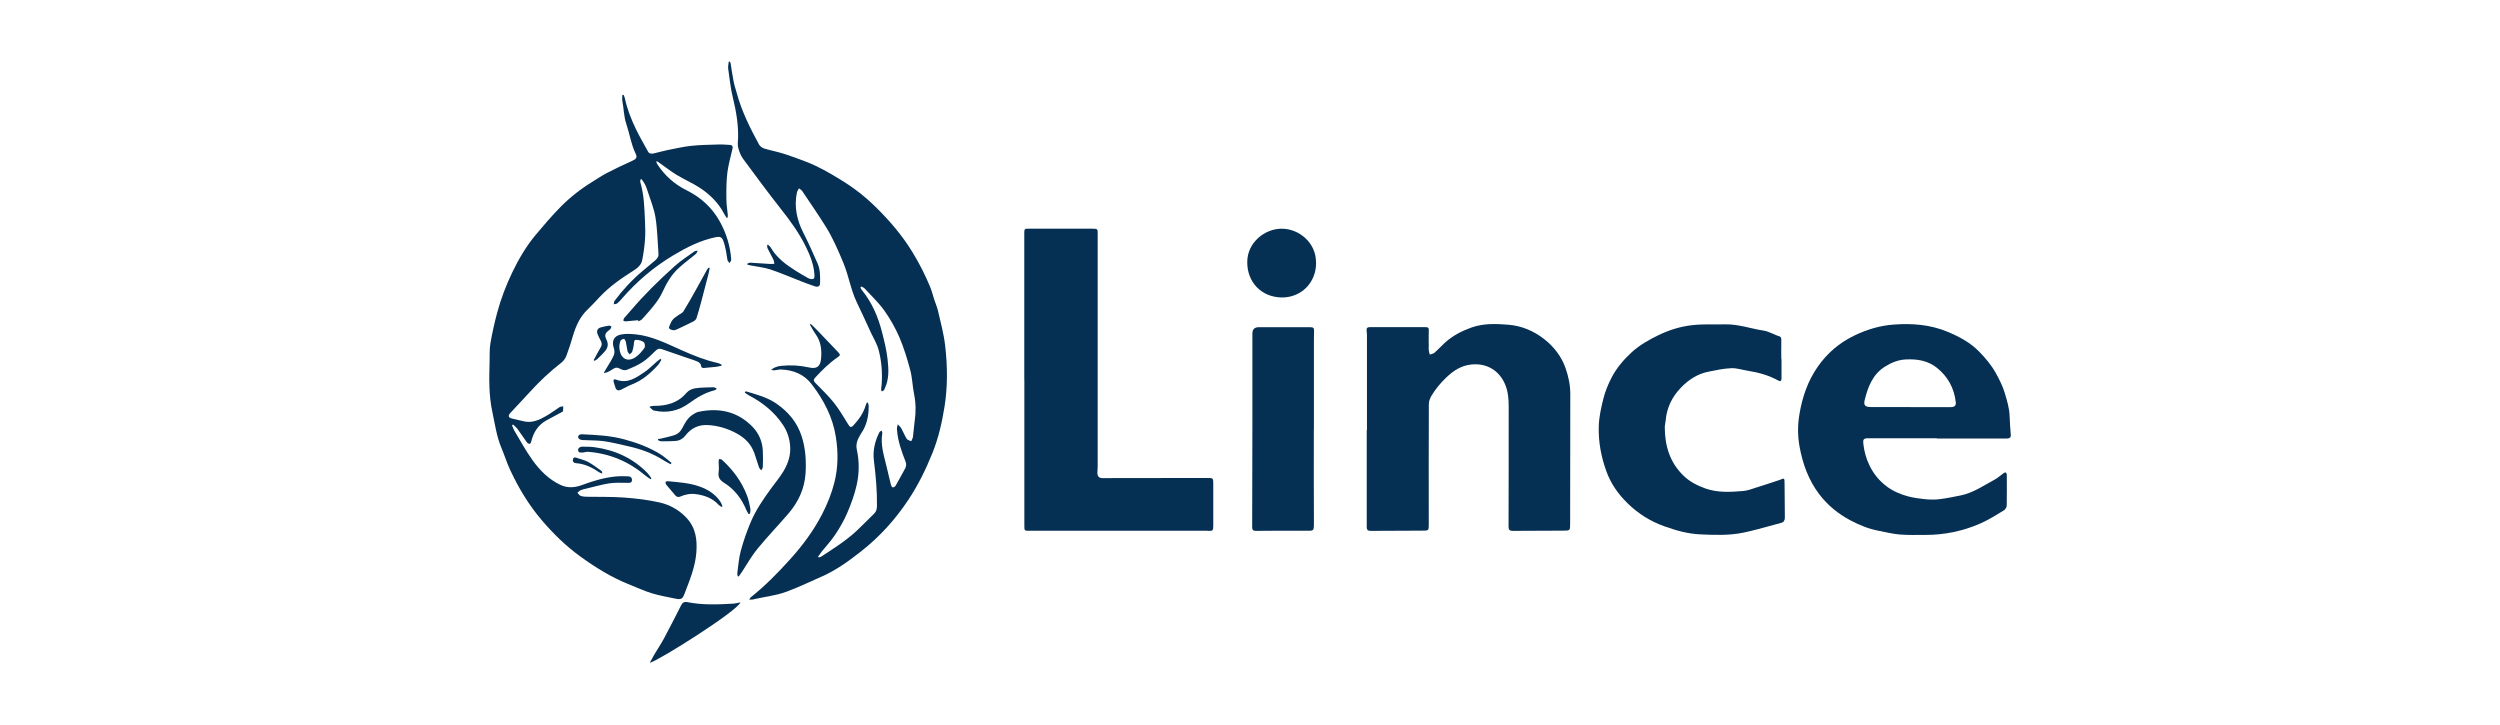 <?xml version="1.0" encoding="UTF-8"?>
<svg xmlns="http://www.w3.org/2000/svg" id="Capa_1" data-name="Capa 1" viewBox="0 0 345 100">
  <defs>
    <style>
      .cls-1 {
        fill: #053054;
        stroke-width: 0px;
      }
    </style>
  </defs>
  <g id="rJcRCX.tif">
    <g>
      <path class="cls-1" d="m86.05,13.08c.06.16.15.31.18.47.31,1.5.88,2.92,1.54,4.29.51,1.05,1.1,2.06,1.66,3.08.18.32.49.31.79.25.64-.14,1.26-.33,1.9-.46,1.1-.22,2.2-.47,3.31-.59,1.23-.13,2.48-.14,3.72-.18.53-.02,1.06.03,1.59.06.31.02.42.2.35.49-.24,1.1-.57,2.19-.71,3.3-.15,1.2-.15,2.41-.14,3.62,0,.77.13,1.53.2,2.3,0,.1-.02.21-.03.32-.04.01-.08.03-.13.04-.12-.19-.25-.38-.35-.57-.77-1.48-1.92-2.63-3.29-3.54-1.03-.68-2.19-1.18-3.25-1.82-.83-.5-1.6-1.11-2.4-1.67-.08-.06-.16-.13-.25-.18-.03-.02-.08,0-.2,0,.07.15.11.28.18.39,1.03,1.56,2.36,2.76,4.07,3.6,1.93.96,3.49,2.38,4.55,4.3.9,1.63,1.43,3.37,1.57,5.22.01.16-.15.34-.22.51-.1-.14-.26-.27-.3-.43-.09-.4-.12-.82-.2-1.23-.1-.48-.2-.96-.37-1.41-.21-.55-.48-.62-1.05-.51-2.12.44-4.01,1.4-5.85,2.5-2.69,1.61-5.05,3.61-7.1,5.98-.2.23-.41.47-.65.66-.12.09-.31.08-.47.12.03-.16.02-.34.1-.46,1.13-1.51,2.4-2.89,3.85-4.11.56-.48,1.12-.96,1.7-1.43.31-.26.56-.53.52-.97-.13-1.68-.15-3.38-.42-5.04-.21-1.27-.73-2.49-1.12-3.73-.09-.28-.19-.56-.33-.82-.13-.25-.31-.47-.47-.71-.05.02-.1.03-.15.05,0,.13-.05.27-.01.39.52,1.77.56,3.59.64,5.41.04.83.06,1.66,0,2.49-.07.96-.2,1.91-.39,2.85-.13.64-.62,1.07-1.16,1.41-1.68,1.06-3.31,2.18-4.68,3.64-.57.61-1.13,1.21-1.73,1.79-1.05,1.01-1.6,2.28-2,3.65-.27.91-.55,1.81-.89,2.7-.13.34-.37.69-.66.92-1.57,1.22-3.02,2.57-4.36,4.05-.87.96-1.78,1.9-2.66,2.86-.43.46-.35.71.25.85.5.12,1.01.23,1.51.35,1.16.29,2.16-.17,3.12-.72.64-.37,1.23-.82,1.85-1.22.14-.09.34-.08.51-.12,0,.22,0,.44-.03.66-.01.07-.15.13-.24.18-.69.37-1.38.73-2.06,1.11-1.15.64-1.78,1.66-2.08,2.91-.03.13-.15.34-.21.33-.14-.01-.31-.11-.39-.22-.44-.6-.84-1.22-1.28-1.82-.18-.24-.42-.43-.63-.64-.05.04-.1.08-.14.11.1.24.17.49.3.71.82,1.37,1.58,2.78,2.51,4.08,1.02,1.43,2.26,2.68,3.88,3.44.97.46,1.98.38,2.95.02,1.46-.54,2.94-1,4.5-1.17.62-.07,1.24-.06,1.86-.04.32,0,.59.19.55.56-.04.39-.35.34-.65.34-.83,0-1.66-.05-2.47.07-1.08.17-2.13.48-3.2.73-.26.06-.53.11-.77.22-.17.07-.3.24-.44.36.14.14.25.33.41.4.24.1.52.13.78.14,1.75.04,3.5-.02,5.24.11,1.66.12,3.34.32,4.96.69,1.4.32,2.66,1.04,3.68,2.13,1.29,1.38,1.48,3.05,1.34,4.81-.16,1.99-.93,3.81-1.63,5.65-.28.74-.49.83-1.26.67-1.1-.23-2.22-.42-3.29-.75-1.07-.33-2.09-.81-3.14-1.23-2.41-.96-4.59-2.32-6.68-3.83-1.98-1.43-3.72-3.13-5.3-4.98-1.8-2.1-3.22-4.46-4.39-6.97-.46-.97-.77-2.01-1.19-3-.68-1.61-.91-3.33-1.27-5.02-.49-2.26-.45-4.55-.38-6.85.03-.86-.03-1.73.11-2.57.24-1.42.56-2.84.93-4.23.52-1.94,1.24-3.82,2.11-5.63.88-1.82,1.9-3.56,3.19-5.11,1.1-1.32,2.22-2.63,3.42-3.85,1.31-1.33,2.77-2.49,4.37-3.47.67-.41,1.32-.86,2.01-1.22,1.15-.6,2.33-1.16,3.51-1.69.61-.27.77-.47.48-1.07-.62-1.29-.81-2.71-1.26-4.04-.36-1.05-.34-2.13-.55-3.18-.05-.26,0-.54,0-.81.06,0,.12-.01.17-.02Z"></path>
      <path class="cls-1" d="m118.73,39.66c.06.12.11.25.19.35,1.41,1.72,2.26,3.71,2.8,5.83.32,1.24.63,2.5.77,3.78.15,1.34.22,2.72-.4,4.01-.04.08-.06.18-.12.23-.08.07-.19.11-.28.16-.03-.09-.1-.18-.09-.27,0-.24.05-.47.07-.71.11-1.59-.01-3.18-.41-4.71-.22-.86-.71-1.65-1.09-2.46-.63-1.37-1.25-2.74-1.91-4.1-.86-1.77-1.13-3.73-1.89-5.53-.7-1.68-1.42-3.36-2.38-4.91-1.05-1.68-2.17-3.31-3.28-4.96-.1-.16-.3-.25-.45-.38-.1.19-.24.37-.28.56-.42,1.98-.01,3.83.9,5.61.7,1.37,1.32,2.78,1.94,4.18.39.88.37,1.82.35,2.75,0,.41-.28.57-.73.42-.66-.21-1.31-.47-1.96-.72-1.4-.54-2.79-1.15-4.21-1.62-.86-.28-1.79-.36-2.69-.54-.15-.03-.3-.07-.45-.11v-.13c.12-.05.26-.15.39-.14.94.05,1.88.13,2.83.18.17.01.34-.02.51-.03-.04-.19-.04-.4-.13-.57-.25-.52-.54-1.01-.79-1.53-.07-.13-.06-.3-.08-.46.04-.03.08-.05.12-.08.13.14.3.25.39.41.83,1.45,2.15,2.38,3.52,3.25.51.32,1.04.62,1.56.92.14.08.3.14.45.17.37.06.52-.09.5-.47-.06-1.42-.57-2.72-1.18-3.97-.92-1.89-2.14-3.57-3.44-5.21-1.79-2.28-3.52-4.61-5.24-6.95-.32-.44-.53-1-.67-1.53-.11-.43-.02-.91-.01-1.36.04-1.89-.28-3.73-.73-5.57-.32-1.3-.45-2.65-.64-3.98-.04-.32.05-.65.08-.97.05,0,.09,0,.14,0,.04.07.09.14.11.21.14.85.25,1.7.42,2.54.11.55.29,1.08.44,1.62.68,2.5,1.83,4.8,3.06,7.06.13.24.43.47.7.56.89.27,1.81.44,2.7.72,1.03.32,2.04.7,3.05,1.09,1.74.66,3.33,1.59,4.91,2.56,1.7,1.04,3.27,2.26,4.69,3.65,1.95,1.91,3.72,3.97,5.15,6.32.93,1.52,1.73,3.1,2.41,4.74.23.56.38,1.15.56,1.72.18.56.42,1.1.55,1.67.36,1.57.79,3.13.97,4.73.33,2.81.36,5.66-.09,8.46-.35,2.17-.84,4.33-1.67,6.38-.91,2.26-1.97,4.42-3.32,6.45-1.8,2.71-3.95,5.09-6.51,7.1-1.69,1.33-3.42,2.59-5.41,3.47-1.67.74-3.33,1.54-5.05,2.16-1.13.41-2.36.56-3.55.82-.33.07-.66.15-1,.21-.12.02-.24,0-.44,0,.1-.15.14-.25.21-.31,1.98-1.57,3.74-3.37,5.43-5.24,1.72-1.9,3.25-3.96,4.43-6.25.72-1.4,1.31-2.86,1.69-4.38.52-2.07.53-4.16.2-6.26-.43-2.74-1.68-5.12-3.35-7.29-1.06-1.38-2.53-1.95-4.22-2.02-.29-.01-.58.08-.87.11-.16.02-.32,0-.49-.06.39-.34.86-.5,1.35-.55,1.3-.14,2.6-.07,3.89.22,1.03.23,1.53-.1,1.64-1.16.12-1.2.02-2.36-.72-3.4-.31-.43-.54-.9-.81-1.35.04-.03.08-.07.12-.1.32.32.66.63.97.96.93.97,1.85,1.95,2.79,2.92.33.35.34.45-.04.71-1.18.81-2.19,1.81-3.15,2.86-.24.26-.17.45.05.68.86.9,1.78,1.75,2.55,2.72.74.93,1.35,1.97,1.98,2.99.27.44.41.51.75.14.75-.81,1.38-1.7,1.69-2.78.03-.12.1-.23.15-.34.05,0,.1,0,.14,0,.04.17.12.33.11.5,0,1.37-.27,2.68-1.09,3.82,0,.01-.02.02-.02.04-.39.67-.72,1.27-.52,2.17.35,1.59.33,3.26-.03,4.85-.29,1.3-.76,2.58-1.29,3.82-.44,1.04-1.02,2.04-1.65,2.99-.56.85-1.26,1.6-1.9,2.39-.17.22-.33.45-.49.68.03.04.07.08.1.11.11-.04.24-.06.34-.12,1.7-1.11,3.42-2.19,4.91-3.58.82-.77,1.6-1.58,2.41-2.37.3-.29.36-.64.37-1.05.03-2.09-.16-4.17-.42-6.24-.17-1.38.13-2.68.75-3.91.05-.11.2-.17.31-.25.03.12.11.25.1.36-.27,1.59.21,3.07.58,4.58.21.85.39,1.7.61,2.55.03.14.16.36.24.36.14,0,.34-.11.41-.24.45-.78.87-1.58,1.31-2.37.17-.32.19-.62.05-.97-.56-1.43-1.08-2.88-1.18-4.44-.02-.23.07-.46.11-.69.17.19.37.35.49.56.27.48.46.99.75,1.45.11.17.41.23.62.33.08-.2.21-.4.24-.61.09-.7.13-1.41.23-2.12.19-1.27.18-2.52-.08-3.79-.22-1.09-.24-2.22-.52-3.28-.41-1.54-.88-3.08-1.5-4.54-.56-1.29-1.27-2.55-2.09-3.7-.78-1.09-1.77-2.02-2.68-3.01-.12-.14-.32-.21-.48-.31-.03.04-.07.07-.1.11Z"></path>
      <path class="cls-1" d="m141.35,52.37c0-6.74,0-13.48,0-20.22,0-.56.06-.6.61-.59,2.93,0,5.87,0,8.8,0,.69,0,.74.04.72.72-.01.56,0,1.13,0,1.69,0,10.12,0,20.23,0,30.35,0,.31-.03.62-.04.93,0,.48.22.73.69.73,4.89,0,9.78-.01,14.67-.02.55,0,.63.09.63.64-.01,1.98-.01,3.97,0,5.95,0,.65-.07.76-.73.7-.13-.01-.27-.01-.4-.01-7.96,0-15.92,0-23.87,0-.1,0-.21,0-.31,0-.78.02-.76.02-.76-.78,0-6.69,0-13.39,0-20.08h0Z"></path>
      <path class="cls-1" d="m188.64,59.36c0-4.34,0-8.68,0-13.02,0-.21-.01-.41-.04-.62-.06-.43.05-.58.49-.58.67,0,1.33,0,2,0,1.81,0,3.62,0,5.42,0,.66,0,.69.06.66.71-.03.63,0,1.27,0,1.91,0,.19-.03.39,0,.58.02.2.09.39.14.59.22-.08.49-.11.65-.25.49-.43.93-.91,1.4-1.35,1.07-.99,2.33-1.64,3.69-2.13,1.67-.59,3.37-.53,5.09-.39,1.85.15,3.5.85,4.95,1.98,1.36,1.06,2.39,2.4,2.96,4.02.39,1.12.65,2.3.65,3.51,0,5.97-.02,11.94-.02,17.9,0,1.02,0,1.01-1.02,1.01-2.31,0-4.62.01-6.93.03-.4,0-.55-.16-.55-.56.01-5.54.03-11.08.02-16.62,0-1.02-.08-2.03-.48-3-.79-1.9-2.49-3-4.66-2.78-1.41.14-2.47.84-3.46,1.78-.8.76-1.5,1.6-2.06,2.54-.19.33-.36.74-.36,1.11-.02,5.51-.02,11.02-.01,16.53,0,.98.02.97-.96.97-2.36,0-4.71.02-7.07.03-.35,0-.53-.12-.53-.49,0-4.47,0-8.94,0-13.42.01,0,.03,0,.04,0Z"></path>
      <path class="cls-1" d="m267.29,60.48c-3.17,0-6.34,0-9.51,0-.6,0-.71.17-.64.76.12,1.06.39,2.06.86,3.01.56,1.15,1.33,2.1,2.37,2.88.9.67,1.9,1.09,2.95,1.37.76.2,1.56.31,2.35.39.65.06,1.31.08,1.95,0,.99-.12,1.97-.32,2.95-.52,1.75-.35,3.19-1.38,4.72-2.2.43-.23.79-.58,1.19-.86.09-.06.25-.15.3-.11.09.06.16.21.16.33,0,1.41.02,2.81-.01,4.22,0,.23-.19.56-.39.68-1.06.64-2.12,1.31-3.25,1.81-2.42,1.06-4.98,1.59-7.64,1.58-1.17,0-2.35.04-3.51-.06-.97-.08-1.92-.33-2.88-.51-1.38-.26-2.67-.79-3.9-1.44-1.69-.9-3.15-2.08-4.32-3.63-1.47-1.95-2.27-4.17-2.7-6.54-.27-1.49-.27-2.99-.02-4.46.39-2.34,1.13-4.55,2.5-6.53,1.31-1.89,2.97-3.32,5.05-4.33,1.75-.85,3.56-1.39,5.47-1.53,2.54-.19,5.05,0,7.46,1.01,1.6.67,3.1,1.47,4.32,2.72.88.9,1.68,1.84,2.3,2.96.48.87.93,1.75,1.22,2.7.32,1.07.66,2.14.69,3.28.02.86.1,1.71.16,2.57.03.42-.27.48-.59.49-.74,0-1.48,0-2.22,0-2.46,0-4.92,0-7.38,0v-.02Zm-3.66-4.31s0,0,0,.01c1.87,0,3.73,0,5.6,0,.49,0,.72-.21.67-.67-.22-1.92-1.08-3.53-2.59-4.74-1.24-1-2.7-1.24-4.27-1.17-1.1.05-2.04.44-2.94,1.01-1.66,1.05-2.31,2.75-2.76,4.54-.2.78.04,1.02.86,1.02,1.81,0,3.61,0,5.42,0Z"></path>
      <path class="cls-1" d="m245.85,49.59c0,.87,0,1.75,0,2.62,0,.37-.15.47-.46.3-1.28-.71-2.67-1.1-4.11-1.33-.79-.12-1.58-.4-2.36-.37-1.07.04-2.14.28-3.19.49-1.48.3-2.7,1.1-3.74,2.17-1.23,1.27-1.98,2.78-2.13,4.57-.02.28-.11.56-.12.83-.01,2.6.67,4.93,2.6,6.79.86.83,1.9,1.35,3.01,1.75,1.7.6,3.45.49,5.19.35.61-.05,1.21-.28,1.8-.47,1.03-.32,2.04-.66,3.07-1,.04-.01.09-.03.13-.04.74-.31.72-.31.73.48,0,1.57.02,3.14.04,4.71,0,.39-.17.63-.52.72-1.11.31-2.22.61-3.33.9-.6.16-1.21.3-1.81.43-2.01.43-4.04.34-6.07.25-1.68-.08-3.3-.54-4.87-1.1-1.93-.68-3.65-1.76-5.12-3.2-1.28-1.26-2.3-2.7-2.91-4.4-.73-2.02-1.12-4.09-1.05-6.25.04-1.3.33-2.54.64-3.79.25-.99.63-1.91,1.08-2.8.69-1.36,1.66-2.51,2.77-3.54,1.1-1.02,2.38-1.74,3.71-2.39,1.5-.73,3.07-1.22,4.7-1.4,1.51-.17,3.04-.08,4.56-.11,1.82-.04,3.53.6,5.29.86.5.07.98.33,1.46.51.1.04.18.1.28.13.73.23.72.23.7.99-.02.77,0,1.54,0,2.31,0,0,.01,0,.02,0Z"></path>
      <path class="cls-1" d="m181.31,59.2c0,4.34-.02,8.68.01,13.02,0,1.11-.06,1.02-1.04,1.02-2.33-.01-4.65,0-6.98.02-.37,0-.5-.15-.5-.51.01-4.9.03-9.8.03-14.7,0-3.91,0-7.82,0-11.73,0-.09,0-.18,0-.27q-.02-.9.91-.9c2.36,0,4.71,0,7.07,0,.44,0,.55.13.53.56-.02.4-.02.8-.02,1.2,0,4.1,0,8.2,0,12.3h0Z"></path>
      <path class="cls-1" d="m181.62,36.26c.02,2.77-2.09,4.85-4.8,4.79-2.78-.07-4.71-2.12-4.7-4.88,0-2.72,2.44-4.62,4.76-4.61,2.48.01,4.78,2.03,4.73,4.7Z"></path>
      <path class="cls-1" d="m102.83,54.03c.07,0,.14-.03.2,0,1.41.42,2.83.8,4.06,1.63,1.7,1.16,2.94,2.63,3.57,4.64.51,1.65.61,3.32.51,5-.13,2.1-.98,3.95-2.35,5.55-1.41,1.64-2.91,3.2-4.28,4.87-.79.95-1.39,2.05-2.08,3.09-.17.25-.34.5-.51.74-.05-.01-.1-.03-.15-.04-.02-.14-.07-.29-.05-.43.14-1.03.21-2.07.48-3.07.36-1.32.81-2.63,1.34-3.89.71-1.7,1.75-3.22,2.83-4.7.57-.79,1.21-1.54,1.71-2.37.63-1.06,1.03-2.21.93-3.5-.08-1.05-.4-2.02-.96-2.87-1.17-1.78-2.78-3.09-4.66-4.08-.23-.12-.43-.28-.64-.42l.06-.13Z"></path>
      <path class="cls-1" d="m102.18,83.12c-.36,1.16-11.24,8.03-12.51,8.35.23-.42.41-.77.61-1.12.45-.76.95-1.5,1.37-2.28.8-1.48,1.55-2.99,2.32-4.49.2-.4.42-.59.93-.48,2.09.42,4.21.32,6.33.2.3-.02.6-.11.96-.18Z"></path>
      <path class="cls-1" d="m90.82,60.58c.14-.02.28-.02.42-.06.64-.16,1.29-.29,1.91-.5.45-.16.78-.5,1.01-.95.35-.67.7-1.35,1.35-1.79.28-.19.58-.39.9-.45,2.85-.6,5.4-.04,7.46,2.09.86.89,1.34,2.03,1.4,3.29.04.74.02,1.48,0,2.22,0,.17-.14.33-.22.49-.1-.14-.25-.27-.31-.43-.23-.65-.41-1.32-.65-1.98-.44-1.21-1.27-2.06-2.4-2.68-1.26-.69-2.58-1.09-4-1.17-1.28-.07-2.3.41-3.09,1.43-.34.44-.8.72-1.36.76-.66.05-1.33.06-1.99.05-.15,0-.31-.11-.46-.16.01-.05.02-.11.03-.16Z"></path>
      <path class="cls-1" d="m83.31,51.49c.16-.29.24-.45.34-.6.36-.61.76-1.2,1.05-1.85.12-.27.12-.67.02-.96-.33-.96-.05-1.7.94-1.91.66-.14,1.38-.1,2.06-.03,2.31.24,4.35,1.31,6.43,2.23,1.59.7,3.19,1.35,4.89,1.72.19.04.36.15.54.23,0,.05,0,.1-.01.15-.25.05-.5.12-.75.15-.51.06-1.03.09-1.54.15-.31.04-.5.03-.55-.37-.02-.18-.25-.4-.43-.48-.49-.22-1-.37-1.5-.54-1.16-.4-2.32-.8-3.48-1.2-.31-.11-.56-.05-.81.19-.58.55-1.14,1.14-1.8,1.58-.69.46-1.48.79-2.25,1.1-.24.09-.62,0-.86-.15-.38-.22-.68-.21-1.02.03-.23.16-.48.3-.73.42-.12.06-.26.07-.53.14Zm2.16-3.65c.02,1.53,1.02,2.24,2.2,1.48.5-.32.91-.83,1.27-1.32.12-.16.05-.66-.1-.78-.28-.21-.69-.32-1.05-.32-.34,0-.28.38-.32.64-.05.33-.11.67-.22.98-.05.15-.24.25-.37.38-.1-.15-.25-.29-.29-.46-.1-.42-.12-.85-.22-1.26-.04-.16-.19-.42-.27-.42-.17.02-.41.14-.48.29-.11.23-.11.51-.16.77Z"></path>
      <path class="cls-1" d="m88.07,44.19c-.58.06-1.17.12-1.75.16-.1,0-.29-.06-.29-.1-.01-.11.03-.26.1-.35.29-.35.61-.69.91-1.04,1.86-2.19,3.91-4.2,6.05-6.12.84-.76,1.81-1.38,2.73-2.04.12-.09.31-.08.47-.11-.08.15-.13.34-.26.45-.78.65-1.61,1.25-2.36,1.94-1,.91-1.67,2.06-2.23,3.28-.27.6-.64,1.17-1.04,1.69-.56.73-1.18,1.41-1.79,2.09-.12.14-.33.21-.49.31-.02-.05-.03-.11-.05-.16Z"></path>
      <path class="cls-1" d="m97.94,36.99c-.05.27-.1.55-.17.82-.34,1.31-.68,2.63-1.03,3.94-.2.73-.39,1.46-.63,2.17-.06.17-.24.34-.41.43-.75.38-1.52.74-2.28,1.1-.16.07-.35.14-.51.12-.2-.03-.45-.11-.57-.26-.07-.08.05-.34.12-.51.11-.24.21-.5.39-.7.19-.22.45-.38.69-.56.25-.19.6-.31.76-.55.64-1.03,1.23-2.09,1.82-3.15.5-.89.98-1.79,1.48-2.68.05-.09.14-.16.22-.23.04.02.09.04.13.05Z"></path>
      <path class="cls-1" d="m103.3,70.93c-.09-.16-.2-.31-.27-.47-.65-1.59-1.63-2.91-3.1-3.83-.57-.35-.87-.76-.76-1.48.08-.49,0-1,0-1.5,0-.11.06-.22.09-.32.12.03.27.04.35.11,1.55,1.39,2.76,3.04,3.5,5,.21.56.32,1.17.44,1.76.04.22-.03.47-.05.7-.06,0-.13.02-.19.03Z"></path>
      <path class="cls-1" d="m98.86,53.71c-.08.05-.16.12-.25.15-1.31.32-2.43,1-3.5,1.78-1.46,1.06-3.06,1.42-4.83,1.02-.06-.01-.13-.01-.17-.05-.17-.15-.34-.31-.51-.47.2-.05.4-.13.6-.13,1.76.02,3.33-.38,4.54-1.8.27-.32.76-.56,1.18-.62.83-.13,1.68-.12,2.52-.15.14,0,.28.09.43.14,0,.04,0,.09,0,.13Z"></path>
      <path class="cls-1" d="m99.56,69.95c-.14-.11-.31-.19-.43-.32-.81-.88-1.87-1.26-3.02-1.43-.76-.12-1.51.01-2.21.32-.3.13-.52.07-.74-.19-.39-.49-.81-.94-1.2-1.42-.08-.1-.13-.27-.11-.39.01-.06.22-.13.34-.11,1.49.14,2.99.23,4.41.75,1.15.42,2.18,1.07,2.86,2.15.11.17.16.37.24.56-.05.03-.09.07-.14.1Z"></path>
      <path class="cls-1" d="m92.55,64.07c-.33-.18-.67-.35-.98-.55-1.5-.96-3.15-1.56-4.88-1.94-1.12-.25-2.24-.54-3.38-.7-.95-.13-1.92-.09-2.88-.15-.2-.01-.46-.08-.57-.22-.21-.27.03-.6.43-.58,1.99.09,3.98.18,5.93.72,1.74.48,3.41,1.09,4.93,2.05.54.34,1.02.78,1.52,1.18-.04.06-.08.12-.12.19Z"></path>
      <path class="cls-1" d="m89.78,66.13c-.24-.16-.49-.31-.7-.49-2.29-1.94-4.93-3.06-7.94-3.29-.24-.02-.49.09-.74.1-.18.01-.41.02-.52-.08-.1-.08-.13-.37-.06-.47.1-.14.32-.26.49-.26.59,0,1.19,0,1.77.08,2.81.39,5.27,1.51,7.27,3.56.21.22.37.48.55.73-.04.04-.08.09-.12.13Z"></path>
      <path class="cls-1" d="m91.28,49.64c-.16.25-.29.53-.49.75-1.03,1.13-2.16,2.11-3.61,2.67-.5.19-.96.47-1.44.7-.45.22-.7.11-.84-.36-.06-.21-.13-.42-.2-.63-.11-.33.01-.5.33-.38,1.56.6,2.74-.25,3.91-1.04.61-.41,1.13-.96,1.69-1.44.16-.14.33-.26.5-.39.05.05.1.09.15.14Z"></path>
      <path class="cls-1" d="m81.94,49.67c.31-.57.6-1.15.93-1.69.23-.37.21-.68,0-1.03-.16-.28-.3-.58-.42-.88-.15-.4.02-.76.42-.88.38-.11.78-.19,1.17-.25.11-.02.23.08.35.12-.05.12-.09.23-.14.34-.02.04-.07.05-.1.08-.61.46-.79.72-.46,1.38.44.89.01,1.42-.54,1.98-.24.24-.48.49-.73.72-.11.1-.25.16-.38.24l-.11-.11Z"></path>
      <path class="cls-1" d="m83.11,65.36c-.19-.08-.33-.12-.43-.19-.96-.66-1.98-1.16-3.17-1.25-.32-.02-.51-.2-.44-.53.08-.37.36-.27.6-.18.52.18,1.06.3,1.53.56.63.34,1.19.79,1.78,1.2.05.03.08.09.1.14.02.04,0,.08.02.26Z"></path>
    </g>
  </g>
</svg>
